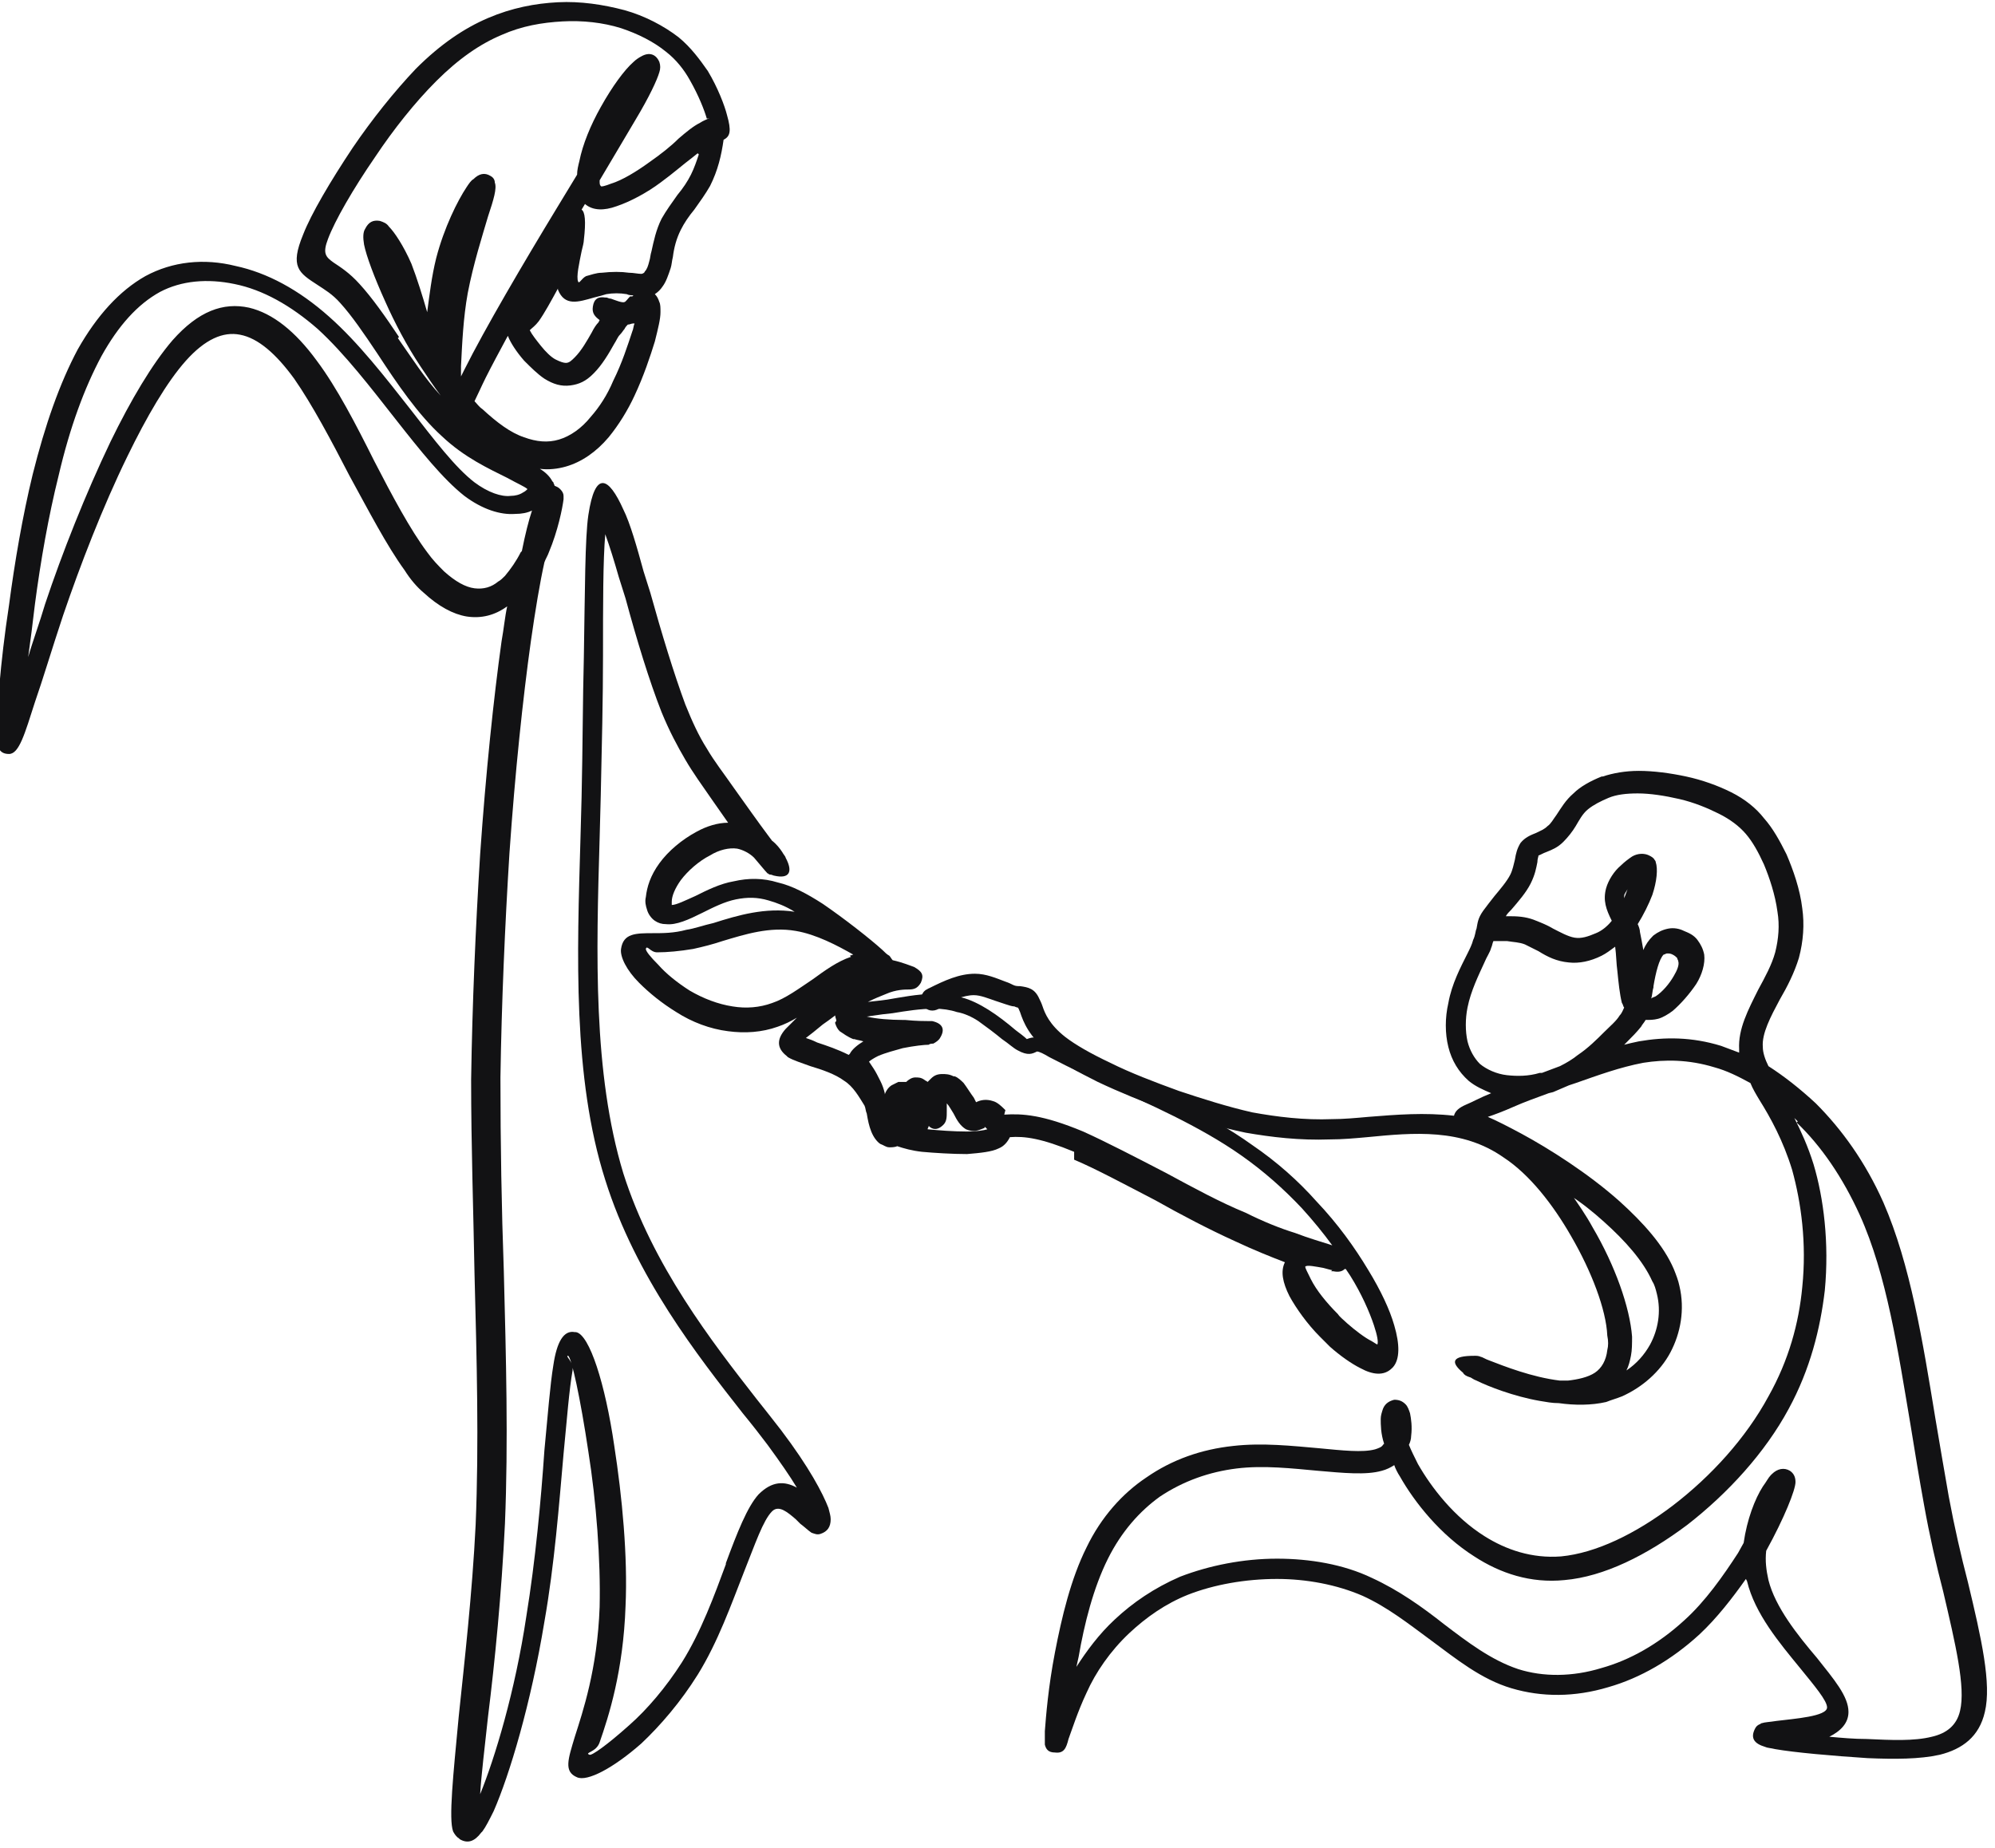 <?xml version="1.0" encoding="UTF-8" standalone="no"?><svg xmlns="http://www.w3.org/2000/svg" xmlns:xlink="http://www.w3.org/1999/xlink" clip-rule="evenodd" fill="#000000" fill-rule="evenodd" height="16.4" image-rendering="optimizeQuality" preserveAspectRatio="xMidYMid meet" shape-rendering="geometricPrecision" text-rendering="geometricPrecision" version="1" viewBox="-0.0 0.0 17.7 16.4" width="17.7" zoomAndPan="magnify"><g fill="#121214" fill-rule="nonzero" id="change1_1"><path d="M8.91 9.89c0.16,-0.01 0.34,-0 0.7,0.15 0.2,0.09 0.47,0.23 0.74,0.37 0.24,0.13 0.48,0.26 0.7,0.35 0.16,0.08 0.31,0.14 0.44,0.18 0.13,0.05 0.24,0.08 0.3,0.1l0.03 0.01c-0.08,-0.11 -0.17,-0.22 -0.27,-0.33 -0.16,-0.17 -0.34,-0.33 -0.54,-0.47 -0.37,-0.26 -0.83,-0.46 -1.16,-0.61l-0.17 -0.08c-0.18,-0.08 -0.29,-0.14 -0.37,-0.18 -0.05,-0.03 -0.09,-0.05 -0.11,-0.05 -0.04,0.02 -0.08,0.04 -0.17,-0.01 -0.04,-0.02 -0.08,-0.06 -0.14,-0.1 -0.06,-0.05 -0.14,-0.11 -0.21,-0.16 -0.06,-0.04 -0.13,-0.07 -0.19,-0.08 -0.06,-0.02 -0.13,-0.03 -0.2,-0.03 -0.12,0 -0.25,0.02 -0.37,0.04l-0.09 0.01 -0.14 0.02c0.08,0.02 0.21,0.03 0.32,0.03l0.02 0c0.1,0.01 0.18,0.01 0.21,0.01l0.02 0 0.01 0c0.09,0.02 0.12,0.07 0.07,0.15 -0.01,0.02 -0.04,0.04 -0.06,0.05 -0.01,0 -0.03,0 -0.04,0.01 -0.04,0 -0.13,0.01 -0.23,0.03 -0.07,0.02 -0.15,0.04 -0.22,0.07 -0.04,0.02 -0.07,0.04 -0.08,0.05 -0,0 0.02,0.03 0.04,0.06 0.02,0.03 0.04,0.07 0.06,0.11 0.02,0.04 0.03,0.07 0.04,0.11l0 0.01c0.01,-0.03 0.03,-0.06 0.06,-0.08 0.02,-0.01 0.04,-0.02 0.06,-0.03 0.02,-0 0.05,-0 0.07,0l0 0c0.02,-0.02 0.05,-0.04 0.08,-0.04 0.03,-0 0.05,0 0.08,0.02 0.01,0.01 0.02,0.01 0.03,0.02 0.01,-0.01 0.02,-0.02 0.03,-0.03 0.03,-0.03 0.06,-0.04 0.1,-0.04 0.03,-0 0.06,0 0.1,0.02l0.01 0c0.03,0.01 0.06,0.04 0.08,0.06 0.03,0.04 0.06,0.09 0.09,0.13l0.02 0.04c0.04,-0.02 0.09,-0.03 0.15,-0.01 0.04,0.01 0.08,0.05 0.11,0.08zm0.62 0.33c-0.29,-0.12 -0.44,-0.14 -0.57,-0.13l-0 0c-0.02,0.04 -0.05,0.08 -0.1,0.1 -0.06,0.03 -0.16,0.04 -0.28,0.05 -0.13,0 -0.29,-0.01 -0.4,-0.02 -0.09,-0.01 -0.16,-0.03 -0.22,-0.05 -0.02,0.01 -0.05,0.01 -0.07,0.01 -0.03,-0 -0.05,-0.02 -0.08,-0.03 -0.03,-0.02 -0.06,-0.06 -0.08,-0.11 -0.02,-0.05 -0.03,-0.1 -0.04,-0.16 -0.01,-0.02 -0.01,-0.05 -0.02,-0.07 -0.05,-0.08 -0.1,-0.17 -0.18,-0.22 -0.08,-0.06 -0.2,-0.1 -0.3,-0.13 -0.08,-0.03 -0.15,-0.05 -0.2,-0.08l-0.01 -0.01c-0.09,-0.07 -0.09,-0.15 -0.01,-0.24 0.03,-0.03 0.06,-0.06 0.1,-0.1 -0.05,0.03 -0.11,0.06 -0.17,0.08 -0.14,0.05 -0.29,0.06 -0.44,0.04 -0.16,-0.02 -0.32,-0.08 -0.46,-0.17 -0.13,-0.08 -0.24,-0.17 -0.33,-0.26 -0.11,-0.11 -0.17,-0.23 -0.16,-0.3 0.02,-0.14 0.13,-0.14 0.29,-0.14 0.08,-0 0.18,-0 0.29,-0.03 0.07,-0.01 0.15,-0.04 0.24,-0.06l0 -0c0.22,-0.07 0.46,-0.14 0.72,-0.1 -0.08,-0.05 -0.16,-0.08 -0.23,-0.1 -0.1,-0.03 -0.19,-0.03 -0.29,-0.01 -0.1,0.02 -0.2,0.07 -0.3,0.12 -0.12,0.06 -0.23,0.11 -0.32,0.1 -0.04,-0 -0.07,-0.01 -0.1,-0.03 -0.03,-0.02 -0.06,-0.06 -0.07,-0.1 -0.01,-0.03 -0.02,-0.07 -0.01,-0.11 0.01,-0.09 0.04,-0.19 0.12,-0.3 0.08,-0.11 0.2,-0.21 0.33,-0.28 0.09,-0.05 0.19,-0.08 0.28,-0.08l-0.14 -0.2c-0.09,-0.13 -0.17,-0.24 -0.24,-0.36 -0.07,-0.12 -0.14,-0.25 -0.21,-0.42 -0.11,-0.28 -0.22,-0.64 -0.32,-1.01l-0.06 -0.19c-0.04,-0.14 -0.08,-0.27 -0.12,-0.38 -0.02,0.23 -0.02,0.62 -0.02,1.08 -0,0.37 -0.01,0.8 -0.02,1.24l-0.01 0.38c-0.03,1.02 -0.06,2.08 0.21,2.97 0.26,0.82 0.79,1.5 1.18,2 0.08,0.1 0.15,0.19 0.22,0.28 0.25,0.33 0.37,0.56 0.42,0.69 0.01,0.04 0.02,0.07 0.02,0.1l0 0c0,0.07 -0.03,0.11 -0.09,0.13l-0 0c-0.03,0.01 -0.05,0 -0.08,-0.01 -0.03,-0.02 -0.06,-0.05 -0.1,-0.08l-0.04 -0.04c-0.07,-0.06 -0.15,-0.13 -0.21,-0.07 -0.08,0.08 -0.15,0.29 -0.25,0.54l-0 0c-0.11,0.28 -0.23,0.62 -0.41,0.91 -0.15,0.24 -0.33,0.45 -0.5,0.61 -0.25,0.22 -0.48,0.34 -0.57,0.3 -0.12,-0.05 -0.08,-0.16 -0.02,-0.36 0.07,-0.22 0.2,-0.6 0.22,-1.15 0.01,-0.42 -0.03,-0.94 -0.1,-1.38 -0.07,-0.47 -0.15,-0.84 -0.18,-0.85l-0 -0c-0.03,-0 0.05,0.05 0.04,0.13 -0.03,0.17 -0.05,0.43 -0.08,0.74 -0.04,0.45 -0.08,0.98 -0.17,1.49 -0.12,0.73 -0.31,1.36 -0.45,1.68 -0.04,0.08 -0.07,0.14 -0.1,0.18l-0.01 0.01c-0.06,0.08 -0.12,0.1 -0.19,0.06l-0.01 -0.01c-0.02,-0.01 -0.04,-0.04 -0.05,-0.06 -0.04,-0.11 -0,-0.49 0.05,-1.02 0.05,-0.48 0.12,-1.09 0.15,-1.7 0.03,-0.73 0.01,-1.46 -0.01,-2.23 -0.01,-0.56 -0.03,-1.13 -0.03,-1.72 0.01,-0.67 0.04,-1.36 0.08,-2 0.05,-0.72 0.12,-1.39 0.19,-1.89 0.02,-0.11 0.03,-0.22 0.05,-0.31 -0.11,0.08 -0.23,0.11 -0.36,0.09 -0.12,-0.02 -0.25,-0.09 -0.38,-0.21 -0.06,-0.05 -0.12,-0.12 -0.17,-0.2 -0.16,-0.22 -0.32,-0.53 -0.49,-0.84 -0.16,-0.31 -0.33,-0.63 -0.49,-0.86 -0.16,-0.22 -0.32,-0.36 -0.48,-0.39 -0.15,-0.03 -0.31,0.04 -0.48,0.23 -0.17,0.19 -0.35,0.5 -0.52,0.85 -0.22,0.45 -0.42,0.97 -0.57,1.41 -0.1,0.3 -0.18,0.57 -0.25,0.77 -0.09,0.28 -0.14,0.46 -0.23,0.46 -0.08,0 -0.11,-0.05 -0.11,-0.17 -0,-0.17 0.03,-0.63 0.11,-1.15 0.05,-0.38 0.12,-0.79 0.21,-1.16 0.11,-0.44 0.24,-0.81 0.4,-1.11 0.17,-0.3 0.37,-0.52 0.6,-0.65 0.24,-0.13 0.52,-0.16 0.8,-0.09 0.28,0.06 0.56,0.21 0.83,0.45 0.26,0.23 0.5,0.54 0.72,0.82 0.21,0.27 0.4,0.52 0.57,0.65 0.12,0.09 0.24,0.13 0.32,0.12 0.04,-0 0.08,-0.01 0.11,-0.03 0.02,-0.01 0.03,-0.02 0.04,-0.03 -0.02,-0.02 -0.09,-0.05 -0.18,-0.1 -0.16,-0.08 -0.38,-0.18 -0.58,-0.37 -0.21,-0.19 -0.4,-0.47 -0.57,-0.73 -0.12,-0.18 -0.23,-0.34 -0.33,-0.45 -0.07,-0.08 -0.14,-0.12 -0.2,-0.16 -0.17,-0.11 -0.25,-0.16 -0.13,-0.45 0.07,-0.18 0.24,-0.47 0.44,-0.77 0.17,-0.25 0.37,-0.5 0.56,-0.7 0.22,-0.22 0.43,-0.36 0.64,-0.45 0.21,-0.09 0.42,-0.13 0.62,-0.14 0.2,-0.01 0.4,0.02 0.59,0.07 0.18,0.05 0.35,0.14 0.48,0.24 0.11,0.09 0.19,0.2 0.26,0.3 0.09,0.15 0.15,0.31 0.17,0.39 0.04,0.14 0.03,0.19 -0.03,0.22 -0.02,0.14 -0.05,0.27 -0.12,0.41 -0.04,0.07 -0.09,0.14 -0.14,0.21 -0.05,0.06 -0.09,0.12 -0.12,0.18 -0.04,0.08 -0.06,0.16 -0.07,0.24 -0.01,0.04 -0.01,0.07 -0.02,0.1 -0.02,0.06 -0.04,0.12 -0.07,0.16 -0.02,0.03 -0.04,0.05 -0.07,0.07 0.02,0.02 0.03,0.04 0.04,0.07 0.01,0.02 0.01,0.05 0.01,0.09 -0,0.06 -0.02,0.14 -0.05,0.26 -0.04,0.13 -0.1,0.31 -0.18,0.48 -0.06,0.13 -0.14,0.26 -0.23,0.37 -0.11,0.13 -0.24,0.22 -0.38,0.26 -0.07,0.02 -0.15,0.03 -0.23,0.02 0.05,0.03 0.09,0.07 0.11,0.11l0.01 0.01c0,0.01 0.01,0.02 0.01,0.03 0.02,0.01 0.03,0.01 0.05,0.03l0 0c0.02,0.02 0.03,0.04 0.03,0.06l0 0c0,0 0,0.01 0,0.01 0,0.01 0,0.01 -0,0.02 -0.01,0.08 -0.05,0.28 -0.13,0.47 -0.01,0.03 -0.03,0.06 -0.04,0.09 -0.04,0.18 -0.08,0.42 -0.12,0.7 -0.07,0.5 -0.14,1.16 -0.19,1.88 -0.04,0.64 -0.07,1.33 -0.08,1.99 -0,0.59 0.01,1.16 0.03,1.72 0.02,0.77 0.04,1.51 0.01,2.24 -0.03,0.62 -0.09,1.23 -0.15,1.71 -0.03,0.28 -0.06,0.52 -0.07,0.69 0.13,-0.32 0.31,-0.91 0.41,-1.58 0.08,-0.49 0.13,-1.03 0.16,-1.47 0.03,-0.31 0.05,-0.58 0.08,-0.76 0.03,-0.2 0.09,-0.31 0.19,-0.29l0.01 0c0.12,0.02 0.26,0.46 0.34,1.01 0.07,0.45 0.12,0.98 0.1,1.42 -0.02,0.58 -0.15,0.98 -0.23,1.21 -0.03,0.09 -0.14,0.09 -0.09,0.11 0.02,0.01 0.16,-0.09 0.35,-0.26 0.16,-0.14 0.33,-0.34 0.47,-0.56 0.17,-0.27 0.29,-0.6 0.39,-0.87l0 -0.01c0.1,-0.27 0.19,-0.5 0.29,-0.61 0.12,-0.12 0.23,-0.12 0.34,-0.06 -0.06,-0.1 -0.15,-0.23 -0.26,-0.38 -0.06,-0.08 -0.13,-0.17 -0.22,-0.28 -0.4,-0.51 -0.95,-1.21 -1.22,-2.07 -0.29,-0.91 -0.25,-2 -0.22,-3.03l0.01 -0.37c0.01,-0.44 0.01,-0.86 0.02,-1.24 0.01,-0.59 0.01,-1.06 0.04,-1.26 0.06,-0.4 0.18,-0.34 0.31,-0.05 0.06,0.12 0.12,0.33 0.18,0.55l0.06 0.19c0.1,0.36 0.21,0.72 0.31,0.99 0.06,0.15 0.12,0.28 0.19,0.39 0.07,0.12 0.15,0.22 0.24,0.35 0.1,0.14 0.22,0.31 0.31,0.43l0.03 0.04c0.04,0.03 0.07,0.07 0.09,0.1 0.01,0.02 0.03,0.04 0.03,0.05l0 0c0.07,0.13 0.03,0.19 -0.1,0.16 -0.01,-0 -0.02,-0.01 -0.04,-0.01 -0.01,-0 -0.01,-0.01 -0.02,-0.01 -0.02,-0.02 -0.06,-0.07 -0.12,-0.14 -0.04,-0.04 -0.1,-0.07 -0.15,-0.08 -0.07,-0.01 -0.16,0.01 -0.24,0.06 -0.1,0.05 -0.2,0.14 -0.26,0.22 -0.05,0.07 -0.08,0.14 -0.08,0.19 -0,0.01 -0,0.02 0,0.03 0.04,-0 0.12,-0.04 0.21,-0.08 0.1,-0.05 0.22,-0.11 0.34,-0.13 0.13,-0.03 0.26,-0.03 0.39,0.01 0.13,0.03 0.26,0.1 0.4,0.19 0.19,0.13 0.42,0.31 0.53,0.41 0.02,0.02 0.04,0.04 0.06,0.05 0.01,0.01 0.02,0.03 0.03,0.04 0.09,0.02 0.16,0.05 0.19,0.06 0.07,0.04 0.09,0.07 0.06,0.14 -0.03,0.05 -0.06,0.06 -0.11,0.06 -0.03,0 -0.11,0 -0.2,0.04 -0.05,0.02 -0.1,0.04 -0.16,0.07l0.09 -0.01 0.08 -0.01c0.12,-0.02 0.27,-0.05 0.4,-0.05 0.09,0 0.17,0.01 0.26,0.03 0.08,0.02 0.16,0.06 0.24,0.11 0.08,0.05 0.17,0.12 0.24,0.18 0.04,0.03 0.08,0.06 0.1,0.08 0.03,-0.01 0.05,-0.02 0.1,-0.01 0.04,0.01 0.09,0.03 0.17,0.07 0.08,0.04 0.19,0.1 0.36,0.18l0.17 0.07c0.34,0.15 0.81,0.35 1.2,0.63 0.22,0.15 0.41,0.32 0.57,0.5 0.19,0.2 0.34,0.41 0.46,0.61 0.11,0.18 0.19,0.35 0.23,0.49 0.05,0.17 0.05,0.3 -0.01,0.37l-0.01 0.01c-0.07,0.07 -0.17,0.06 -0.28,0 -0.08,-0.04 -0.18,-0.11 -0.27,-0.19 -0.03,-0.03 -0.06,-0.06 -0.09,-0.09 -0.11,-0.11 -0.21,-0.25 -0.27,-0.36 -0.06,-0.12 -0.08,-0.22 -0.04,-0.3 -0.13,-0.05 -0.28,-0.11 -0.45,-0.19 -0.22,-0.1 -0.47,-0.23 -0.7,-0.36 -0.27,-0.14 -0.53,-0.28 -0.72,-0.36zm2.29 1.05c-0.01,-0 -0.04,-0.01 -0.08,-0.02 -0.06,-0.01 -0.15,-0.03 -0.16,-0.01 -0,0.01 0.02,0.05 0.05,0.11 0.05,0.1 0.14,0.21 0.24,0.31 0.02,0.03 0.05,0.05 0.08,0.08 0.08,0.07 0.16,0.13 0.22,0.16 0.03,0.02 0.05,0.03 0.05,0.03 0.01,-0.02 -0,-0.08 -0.03,-0.17 -0.04,-0.12 -0.11,-0.28 -0.21,-0.44l-0.04 -0.06 -0.01 0c-0.02,0.02 -0.05,0.03 -0.1,0.02l-0 0c-0.01,0 -0.01,-0 -0.02,-0zm-4.4 -2.21c-0,-0.02 -0.01,-0.03 -0.01,-0.05 -0.04,0.03 -0.08,0.06 -0.11,0.08 -0.06,0.05 -0.11,0.09 -0.15,0.12 0.03,0.01 0.06,0.02 0.1,0.04 0.09,0.03 0.18,0.06 0.28,0.11l0.01 -0.01c0.02,-0.04 0.07,-0.08 0.12,-0.11 -0.03,-0.01 -0.05,-0.01 -0.08,-0.02l-0.01 -0c-0.05,-0.02 -0.09,-0.05 -0.12,-0.07 -0.02,-0.02 -0.03,-0.04 -0.04,-0.07l-0 -0.01zm0.63 0.92l0 0 0 0 -0 -0zm0.19 0.01c-0,0.01 -0.01,0.02 -0.01,0.03 0.1,0.01 0.23,0.02 0.35,0.02 0.08,-0 0.15,-0.01 0.18,-0.02 -0.01,-0.01 -0.02,-0.02 -0.02,-0.02 -0.01,-0 -0,0.01 -0.01,0.01 -0.05,0.02 -0.09,0.04 -0.16,0.01 -0.05,-0.03 -0.08,-0.08 -0.11,-0.14 -0.02,-0.03 -0.04,-0.07 -0.06,-0.09l-0 -0c-0,0.02 -0,0.05 -0,0.07 -0,0.05 -0,0.09 -0.03,0.12 -0.04,0.04 -0.08,0.05 -0.12,0.02zm-0.7 -1.51l0.03 -0.01c-0.14,-0.08 -0.33,-0.18 -0.51,-0.21 -0.23,-0.04 -0.45,0.03 -0.65,0.09l-0 0c-0.09,0.03 -0.17,0.05 -0.26,0.07 -0.12,0.02 -0.23,0.03 -0.32,0.03 -0.06,0 -0.09,-0.07 -0.1,-0.03 -0,0.02 0.04,0.07 0.11,0.14 0.07,0.08 0.17,0.16 0.28,0.23 0.12,0.07 0.25,0.12 0.38,0.14 0.12,0.02 0.24,0.01 0.35,-0.03 0.12,-0.04 0.24,-0.13 0.36,-0.21 0.11,-0.08 0.22,-0.16 0.34,-0.2zm-2.91 -3.59c0.03,-0.15 0.06,-0.27 0.09,-0.36 -0.04,0.02 -0.09,0.03 -0.15,0.03 -0.13,0.01 -0.29,-0.04 -0.45,-0.16 -0.19,-0.15 -0.39,-0.4 -0.61,-0.68 -0.22,-0.28 -0.45,-0.58 -0.69,-0.8 -0.24,-0.21 -0.49,-0.35 -0.74,-0.4 -0.24,-0.05 -0.47,-0.03 -0.66,0.07 -0.2,0.11 -0.37,0.3 -0.52,0.57 -0.15,0.28 -0.28,0.63 -0.38,1.06 -0.09,0.36 -0.16,0.76 -0.21,1.14 -0.02,0.17 -0.04,0.33 -0.06,0.47 0.04,-0.14 0.1,-0.3 0.15,-0.47 0.15,-0.45 0.36,-0.98 0.58,-1.44 0.18,-0.37 0.37,-0.69 0.55,-0.9 0.23,-0.26 0.45,-0.34 0.68,-0.29 0.21,0.05 0.41,0.21 0.6,0.47 0.18,0.24 0.35,0.57 0.51,0.89 0.16,0.31 0.32,0.61 0.47,0.81 0.05,0.07 0.1,0.12 0.15,0.17 0.1,0.09 0.19,0.14 0.27,0.15 0.08,0.01 0.15,-0.01 0.21,-0.06 0.02,-0.01 0.04,-0.03 0.06,-0.05 0.05,-0.06 0.1,-0.13 0.14,-0.21zm-1.1 -1.89c0.12,0.17 0.24,0.36 0.38,0.51l-0 -0c-0.06,-0.08 -0.12,-0.17 -0.18,-0.26 -0.12,-0.18 -0.23,-0.39 -0.31,-0.57 -0.1,-0.22 -0.17,-0.41 -0.19,-0.51 -0.01,-0.06 -0.01,-0.11 0.01,-0.14 0.03,-0.06 0.07,-0.08 0.13,-0.07 0.03,0.01 0.06,0.02 0.08,0.05 0.05,0.05 0.13,0.17 0.2,0.33 0.05,0.13 0.1,0.29 0.14,0.43 0.02,-0.15 0.04,-0.32 0.08,-0.48 0.07,-0.27 0.19,-0.51 0.27,-0.63 0.02,-0.03 0.04,-0.06 0.06,-0.07 0.05,-0.05 0.1,-0.06 0.15,-0.03l0 0c0.02,0.01 0.04,0.03 0.04,0.06 0.02,0.05 -0.01,0.15 -0.06,0.3 -0.05,0.17 -0.13,0.42 -0.18,0.68 -0.04,0.22 -0.05,0.45 -0.06,0.65l-0 0.09 0.03 -0.06c0.18,-0.36 0.52,-0.94 0.83,-1.45l0.17 -0.28c0,-0.04 0.01,-0.08 0.02,-0.12 0.03,-0.15 0.1,-0.32 0.19,-0.48 0.1,-0.18 0.21,-0.33 0.29,-0.4 0.02,-0.02 0.05,-0.04 0.07,-0.05 0.07,-0.04 0.13,-0.02 0.16,0.05l0 0c0.01,0.03 0.01,0.06 0,0.09 -0.02,0.07 -0.09,0.22 -0.21,0.42 -0.09,0.15 -0.2,0.34 -0.32,0.54 -0,0.03 0,0.04 0.01,0.05 0,0.01 0.04,-0 0.09,-0.02 0.1,-0.03 0.23,-0.11 0.34,-0.19 0.1,-0.07 0.19,-0.14 0.26,-0.21 0.07,-0.06 0.13,-0.11 0.19,-0.14 0.03,-0.02 0.06,-0.03 0.08,-0.04 0.02,-0.01 -0.02,0.01 -0.02,-0 -0.02,-0.07 -0.07,-0.2 -0.15,-0.34 -0.05,-0.09 -0.12,-0.18 -0.21,-0.25 -0.11,-0.09 -0.25,-0.16 -0.4,-0.21 -0.16,-0.05 -0.34,-0.07 -0.52,-0.06 -0.18,0.01 -0.36,0.04 -0.54,0.12 -0.19,0.08 -0.38,0.21 -0.58,0.41 -0.19,0.19 -0.38,0.43 -0.54,0.67 -0.2,0.29 -0.36,0.57 -0.42,0.73 -0.05,0.13 -0.02,0.16 0.05,0.21 0.06,0.04 0.14,0.09 0.23,0.19 0.11,0.12 0.23,0.29 0.35,0.47zm2.66 -1.64l-0.05 0.04c-0.08,0.06 -0.17,0.14 -0.28,0.22 -0.12,0.09 -0.27,0.17 -0.39,0.21 -0.11,0.04 -0.21,0.04 -0.28,-0.02l-0.03 0.05c0.03,0.02 0.04,0.1 0.02,0.27 -0,0.02 -0.01,0.06 -0.02,0.1 -0.02,0.1 -0.05,0.23 -0.03,0.27 0.01,0.02 0.03,-0.03 0.07,-0.05 0.04,-0.01 0.09,-0.03 0.14,-0.03 0.09,-0.01 0.17,-0.01 0.24,0 0.04,0 0.08,0.01 0.11,0.01 0.01,-0 0.03,-0.01 0.03,-0.02 0.02,-0.02 0.03,-0.05 0.04,-0.09 0.01,-0.03 0.01,-0.06 0.02,-0.09 0.02,-0.09 0.04,-0.19 0.09,-0.29 0.04,-0.07 0.09,-0.14 0.14,-0.21 0.05,-0.06 0.09,-0.12 0.12,-0.18 0.03,-0.06 0.05,-0.12 0.07,-0.18zm-1.69 1.63c-0.07,0.13 -0.14,0.26 -0.19,0.36 -0.04,0.08 -0.07,0.15 -0.1,0.21 0.02,0.02 0.04,0.05 0.07,0.07 0.13,0.12 0.25,0.21 0.37,0.25 0.11,0.04 0.21,0.05 0.31,0.02 0.1,-0.03 0.2,-0.1 0.28,-0.2 0.08,-0.09 0.15,-0.2 0.2,-0.32 0.08,-0.16 0.13,-0.32 0.17,-0.44 0.01,-0.02 0.01,-0.05 0.02,-0.07l-0.01 0c-0.02,0 -0.03,0.01 -0.05,0.01 -0.01,0.01 -0.02,0.02 -0.03,0.04 -0.01,0.01 -0.02,0.03 -0.04,0.05 -0.02,0.02 -0.03,0.05 -0.05,0.08 -0.05,0.09 -0.11,0.19 -0.18,0.26l-0.01 0.01c-0.06,0.06 -0.12,0.09 -0.2,0.1 -0.08,0.01 -0.15,-0.01 -0.23,-0.06 -0.06,-0.04 -0.12,-0.1 -0.18,-0.16 -0.07,-0.08 -0.12,-0.16 -0.14,-0.21l-0 -0.01zm1.11 -0.36l0.01 -0.01c-0.02,-0 -0.04,-0 -0.06,-0.01 -0.06,-0.01 -0.12,-0.01 -0.18,-0 -0.03,0.01 -0.07,0.02 -0.11,0.03 -0.14,0.04 -0.26,0.08 -0.32,-0.07l-0 -0.01c-0.06,0.11 -0.12,0.22 -0.17,0.29 -0.03,0.04 -0.06,0.06 -0.08,0.08 0.02,0.04 0.06,0.09 0.1,0.14 0.04,0.05 0.09,0.1 0.13,0.12 0.04,0.02 0.07,0.03 0.09,0.03 0.03,-0 0.05,-0.02 0.08,-0.05l0 -0c0.06,-0.06 0.11,-0.15 0.15,-0.22 0.02,-0.04 0.04,-0.07 0.06,-0.09l0.01 -0.02c-0.04,-0.03 -0.07,-0.06 -0.06,-0.12 0.01,-0.07 0.05,-0.09 0.11,-0.08l0.01 0c0.01,0 0.02,0.01 0.04,0.01 0.03,0.01 0.1,0.04 0.12,0.03 0.01,-0 0.03,-0.03 0.05,-0.05z"/><path d="M8.33 8.95c-0.05,0.03 -0.11,0.02 -0.14,-0.03 -0.03,-0.05 -0.02,-0.11 0.03,-0.14 0.01,-0 0.01,-0.01 0.02,-0.01 0.14,-0.07 0.27,-0.13 0.41,-0.13 0.1,0 0.19,0.04 0.27,0.07 0.03,0.01 0.05,0.02 0.07,0.03 0.02,0.01 0.04,0.01 0.06,0.01l0 0c0.07,0.01 0.13,0.02 0.17,0.11 0.01,0.02 0.02,0.04 0.03,0.07 0.02,0.06 0.06,0.16 0.2,0.27 0.09,0.07 0.23,0.15 0.4,0.23 0.18,0.09 0.39,0.17 0.61,0.25 0.21,0.07 0.43,0.14 0.65,0.19 0.22,0.04 0.46,0.07 0.71,0.06 0.1,-0 0.21,-0.01 0.32,-0.02 0.25,-0.02 0.5,-0.04 0.76,-0.01 0.01,-0.04 0.04,-0.07 0.11,-0.1 0.05,-0.02 0.12,-0.06 0.22,-0.1 -0.07,-0.03 -0.14,-0.06 -0.2,-0.11 -0.09,-0.08 -0.15,-0.18 -0.18,-0.3 -0.03,-0.12 -0.03,-0.26 -0,-0.39 0.03,-0.17 0.11,-0.32 0.17,-0.44 0.02,-0.04 0.04,-0.08 0.05,-0.12 0.02,-0.04 0.02,-0.08 0.03,-0.1 0.01,-0.05 0.01,-0.09 0.06,-0.16 0.03,-0.04 0.06,-0.08 0.1,-0.13 0.05,-0.06 0.11,-0.13 0.14,-0.19 0.02,-0.04 0.03,-0.09 0.04,-0.13 0.01,-0.06 0.02,-0.1 0.05,-0.15 0.04,-0.05 0.09,-0.07 0.14,-0.09 0.04,-0.02 0.07,-0.03 0.1,-0.06 0.03,-0.02 0.05,-0.06 0.08,-0.1 0.04,-0.06 0.08,-0.13 0.15,-0.19 0.06,-0.06 0.15,-0.11 0.25,-0.15l0.01 -0c0.09,-0.03 0.2,-0.05 0.32,-0.05 0.13,0 0.28,0.02 0.42,0.05 0.14,0.03 0.28,0.08 0.4,0.14 0.12,0.06 0.22,0.14 0.29,0.23 0.08,0.09 0.14,0.2 0.2,0.32 0.06,0.14 0.12,0.31 0.14,0.48 0.02,0.14 0.01,0.29 -0.03,0.44 -0.04,0.13 -0.1,0.25 -0.17,0.37 -0.08,0.15 -0.16,0.3 -0.15,0.42 0,0.05 0.02,0.11 0.05,0.17 0.14,0.09 0.28,0.2 0.42,0.33 0.23,0.23 0.44,0.52 0.6,0.88 0.24,0.55 0.35,1.24 0.46,1.91 0.04,0.24 0.08,0.47 0.12,0.7 0.05,0.27 0.11,0.53 0.17,0.76 0.12,0.5 0.21,0.9 0.15,1.15 -0.05,0.22 -0.2,0.33 -0.4,0.38 -0.18,0.04 -0.4,0.04 -0.64,0.03 -0.31,-0.02 -0.65,-0.05 -0.82,-0.08 -0.04,-0.01 -0.07,-0.01 -0.09,-0.02 -0.1,-0.03 -0.13,-0.08 -0.09,-0.16l0 -0c0.01,-0.02 0.02,-0.03 0.04,-0.04 0.01,-0 0.01,-0.01 0.02,-0.01 0.03,-0.01 0.07,-0.01 0.13,-0.02 0.16,-0.02 0.45,-0.04 0.45,-0.12 0,-0.06 -0.11,-0.19 -0.24,-0.35 -0.18,-0.22 -0.4,-0.48 -0.47,-0.77l-0.01 -0.02c-0.12,0.17 -0.26,0.35 -0.41,0.49 -0.25,0.23 -0.53,0.39 -0.81,0.47 -0.3,0.09 -0.59,0.09 -0.86,0.01 -0.27,-0.08 -0.49,-0.26 -0.72,-0.43 -0.19,-0.14 -0.38,-0.29 -0.6,-0.39 -0.23,-0.1 -0.5,-0.15 -0.76,-0.15 -0.28,-0 -0.56,0.05 -0.79,0.14 -0.2,0.08 -0.37,0.2 -0.52,0.34 -0.17,0.16 -0.3,0.35 -0.38,0.53 -0.08,0.17 -0.13,0.33 -0.16,0.41 -0.02,0.08 -0.04,0.13 -0.12,0.12 -0.06,-0 -0.08,-0.03 -0.09,-0.07 -0,-0.01 -0,-0.02 -0,-0.03 -0,-0.03 0,-0.06 0,-0.09 0.01,-0.13 0.03,-0.39 0.09,-0.7 0.06,-0.31 0.14,-0.65 0.28,-0.93 0.13,-0.27 0.32,-0.48 0.53,-0.62 0.23,-0.16 0.49,-0.25 0.77,-0.28 0.26,-0.03 0.53,-0 0.76,0.02 0.21,0.02 0.39,0.04 0.5,0.01 0.03,-0.01 0.06,-0.02 0.07,-0.04l0.01 -0.01c-0.03,-0.09 -0.03,-0.17 -0.03,-0.22 0,-0.03 0.01,-0.06 0.02,-0.09 0.02,-0.05 0.06,-0.07 0.1,-0.08 0.04,-0 0.07,0.01 0.1,0.04 0.02,0.02 0.03,0.05 0.04,0.08 0.01,0.05 0.02,0.12 0.01,0.2 -0,0.03 -0.01,0.06 -0.02,0.08 0.02,0.05 0.05,0.11 0.08,0.17 0.12,0.21 0.32,0.47 0.59,0.64 0.19,0.12 0.42,0.2 0.68,0.18 0.31,-0.03 0.66,-0.2 0.99,-0.45 0.34,-0.26 0.65,-0.6 0.85,-0.97 0.18,-0.32 0.27,-0.65 0.3,-0.97 0.04,-0.39 -0.01,-0.75 -0.09,-1.04 -0.08,-0.26 -0.19,-0.46 -0.29,-0.62 -0.03,-0.05 -0.06,-0.1 -0.08,-0.15 -0.11,-0.06 -0.21,-0.11 -0.32,-0.14 -0.23,-0.07 -0.44,-0.07 -0.63,-0.04 -0.21,0.04 -0.4,0.11 -0.6,0.18l-0.06 0.02c-0.05,0.02 -0.09,0.04 -0.14,0.06l-0.04 0.01c-0.11,0.04 -0.22,0.08 -0.31,0.12 -0.09,0.04 -0.17,0.07 -0.23,0.09 0.07,0.03 0.17,0.08 0.3,0.15 0.24,0.13 0.59,0.35 0.87,0.6 0.21,0.19 0.39,0.39 0.48,0.6 0.02,0.05 0.04,0.1 0.05,0.15 0.05,0.21 0.01,0.42 -0.08,0.59 -0.09,0.17 -0.25,0.31 -0.43,0.39 -0.05,0.02 -0.09,0.03 -0.14,0.05 -0.13,0.03 -0.28,0.03 -0.42,0.01 -0.06,-0 -0.11,-0.01 -0.17,-0.02 -0.23,-0.04 -0.46,-0.13 -0.56,-0.18 -0.03,-0.01 -0.05,-0.03 -0.06,-0.03 -0.03,-0.01 -0.05,-0.02 -0.06,-0.04 -0.12,-0.1 -0.09,-0.15 0.1,-0.15l0.01 0c0.01,0 0.03,0 0.05,0.01 0.01,0 0.04,0.02 0.07,0.03 0.13,0.05 0.38,0.15 0.63,0.18 0.02,0 0.05,-0 0.07,-0 0.09,-0.01 0.18,-0.03 0.24,-0.07 0.06,-0.04 0.1,-0.11 0.11,-0.2 0.01,-0.04 0.01,-0.08 0,-0.13 -0.01,-0.23 -0.14,-0.57 -0.32,-0.88 -0.16,-0.28 -0.37,-0.55 -0.6,-0.7 -0.37,-0.26 -0.8,-0.22 -1.21,-0.18 -0.11,0.01 -0.22,0.02 -0.33,0.02 -0.27,0.01 -0.52,-0.02 -0.75,-0.06 -0.24,-0.05 -0.46,-0.12 -0.68,-0.19 -0.22,-0.08 -0.44,-0.17 -0.63,-0.26 -0.18,-0.09 -0.33,-0.17 -0.43,-0.26 -0.18,-0.14 -0.23,-0.27 -0.26,-0.36 -0.01,-0.02 -0.01,-0.03 -0.02,-0.04 -0,-0 -0.01,-0 -0.03,-0.01l-0 -0c-0.02,-0 -0.05,-0.01 -0.08,-0.02 -0.03,-0.01 -0.06,-0.02 -0.09,-0.03 -0.06,-0.02 -0.13,-0.05 -0.19,-0.05 -0.09,-0 -0.21,0.05 -0.32,0.11zm5.6 1.63c0.07,0.1 0.14,0.2 0.2,0.31 0.2,0.34 0.33,0.71 0.35,0.97 0,0.06 0,0.12 -0.01,0.17 -0.01,0.05 -0.02,0.09 -0.04,0.13 0.09,-0.06 0.16,-0.14 0.21,-0.23 0.07,-0.13 0.1,-0.29 0.06,-0.45 -0.01,-0.04 -0.02,-0.08 -0.04,-0.11 -0.08,-0.18 -0.24,-0.36 -0.43,-0.53 -0.1,-0.09 -0.2,-0.17 -0.31,-0.24zm-0.25 -1.06l0.16 -0.06c0.06,-0.03 0.11,-0.06 0.16,-0.1 0.09,-0.06 0.17,-0.14 0.23,-0.2 0.06,-0.06 0.11,-0.1 0.14,-0.15 0.02,-0.02 0.03,-0.05 0.04,-0.07 -0.01,-0.01 -0.01,-0.03 -0.02,-0.04 -0.02,-0.08 -0.03,-0.18 -0.04,-0.28 -0.01,-0.07 -0.01,-0.15 -0.02,-0.22 -0.04,0.03 -0.08,0.06 -0.12,0.08 -0.1,0.05 -0.2,0.07 -0.29,0.06 -0.11,-0.01 -0.19,-0.05 -0.27,-0.1 -0.04,-0.02 -0.08,-0.04 -0.12,-0.06 -0.05,-0.02 -0.1,-0.02 -0.16,-0.03 -0.04,-0 -0.08,0 -0.12,0 -0.01,0.02 -0.01,0.04 -0.02,0.06 -0.01,0.04 -0.04,0.08 -0.06,0.13 -0.05,0.11 -0.12,0.25 -0.15,0.4 -0.02,0.1 -0.02,0.21 0,0.3 0.02,0.08 0.06,0.15 0.11,0.2 0.06,0.05 0.15,0.09 0.24,0.1 0.09,0.01 0.19,0.01 0.29,-0.02zm0.73 -0.25c0.04,-0.01 0.08,-0.02 0.13,-0.03 0.23,-0.04 0.47,-0.04 0.73,0.04 0.05,0.02 0.11,0.04 0.16,0.06l-0 -0.03c-0.01,-0.18 0.08,-0.35 0.17,-0.53 0.06,-0.11 0.12,-0.22 0.15,-0.33 0.03,-0.12 0.04,-0.24 0.02,-0.36 -0.02,-0.15 -0.07,-0.3 -0.12,-0.42 -0.05,-0.11 -0.1,-0.2 -0.16,-0.27 -0.06,-0.07 -0.14,-0.13 -0.24,-0.18 -0.1,-0.05 -0.22,-0.1 -0.35,-0.13 -0.13,-0.03 -0.26,-0.05 -0.37,-0.05 -0.1,0 -0.19,0.01 -0.26,0.04l-0 0c-0.07,0.03 -0.13,0.06 -0.18,0.1 -0.05,0.04 -0.08,0.1 -0.11,0.15 -0.03,0.05 -0.07,0.1 -0.11,0.14 -0.05,0.05 -0.1,0.07 -0.15,0.09 -0.03,0.01 -0.06,0.03 -0.07,0.03 -0,0.01 -0.01,0.03 -0.01,0.06 -0.01,0.05 -0.02,0.11 -0.06,0.19 -0.04,0.08 -0.11,0.16 -0.17,0.23 -0.02,0.02 -0.04,0.04 -0.05,0.06l0.05 0c0.08,0 0.15,0.01 0.22,0.04 0.05,0.02 0.1,0.04 0.15,0.07 0.06,0.03 0.13,0.07 0.19,0.08 0.06,0.01 0.12,-0.01 0.19,-0.04 0.05,-0.02 0.1,-0.06 0.14,-0.11l-0 -0c-0.05,-0.1 -0.08,-0.18 -0.05,-0.29 0.02,-0.07 0.07,-0.15 0.13,-0.2 0.03,-0.03 0.07,-0.06 0.1,-0.08 0.05,-0.03 0.11,-0.03 0.15,-0.01 0.02,0.01 0.04,0.02 0.05,0.04 0.01,0.01 0.01,0.02 0.01,0.02 0.02,0.06 0.01,0.17 -0.03,0.29 -0.03,0.08 -0.08,0.18 -0.13,0.26 0.01,0.02 0.02,0.05 0.02,0.07 0.01,0.05 0.02,0.1 0.03,0.16 0.02,-0.05 0.05,-0.09 0.08,-0.12l0.01 -0.01c0.04,-0.03 0.08,-0.05 0.13,-0.06 0.05,-0.01 0.1,-0 0.14,0.02 0.05,0.02 0.09,0.04 0.12,0.08 0.03,0.04 0.05,0.08 0.06,0.13 0.01,0.08 -0.02,0.18 -0.07,0.26 -0.06,0.09 -0.14,0.18 -0.21,0.24 -0.04,0.03 -0.09,0.06 -0.13,0.07 -0.04,0.01 -0.07,0.01 -0.11,0.01 -0.01,0.02 -0.03,0.04 -0.04,0.06 -0.04,0.05 -0.08,0.09 -0.13,0.14zm1.54 0.68l-0.03 -0.03c0.06,0.12 0.12,0.25 0.17,0.41 0.09,0.3 0.14,0.7 0.1,1.12 -0.04,0.34 -0.13,0.7 -0.32,1.05 -0.21,0.39 -0.54,0.75 -0.9,1.03 -0.36,0.27 -0.74,0.46 -1.09,0.49 -0.3,0.03 -0.57,-0.06 -0.8,-0.21 -0.3,-0.19 -0.53,-0.48 -0.66,-0.71 -0.02,-0.03 -0.04,-0.07 -0.05,-0.1 -0.03,0.02 -0.07,0.04 -0.11,0.05 -0.14,0.04 -0.34,0.02 -0.57,-0 -0.22,-0.02 -0.48,-0.05 -0.72,-0.02 -0.24,0.03 -0.47,0.11 -0.68,0.25 -0.18,0.13 -0.34,0.31 -0.46,0.55 -0.13,0.26 -0.21,0.58 -0.26,0.87l-0.02 0.09c0.09,-0.14 0.2,-0.29 0.34,-0.42 0.16,-0.15 0.35,-0.28 0.58,-0.38 0.26,-0.1 0.56,-0.16 0.86,-0.16 0.29,0 0.59,0.05 0.84,0.17 0.24,0.11 0.45,0.26 0.64,0.41 0.21,0.16 0.42,0.32 0.66,0.4 0.22,0.07 0.48,0.07 0.74,-0.01 0.25,-0.07 0.5,-0.21 0.73,-0.42 0.19,-0.17 0.35,-0.4 0.48,-0.6l0.05 -0.09c0.03,-0.21 0.1,-0.39 0.17,-0.5 0.03,-0.04 0.05,-0.08 0.07,-0.1l0.01 -0.01c0.05,-0.05 0.11,-0.06 0.16,-0.03 0.03,0.02 0.05,0.05 0.05,0.1 0,0.07 -0.1,0.32 -0.26,0.61 -0.01,0.09 -0,0.17 0.02,0.26 0.06,0.24 0.26,0.49 0.43,0.69 0.15,0.19 0.28,0.34 0.28,0.48 -0,0.1 -0.07,0.17 -0.17,0.22 0.11,0.01 0.22,0.02 0.33,0.02 0.22,0.01 0.42,0.02 0.58,-0.02 0.13,-0.03 0.22,-0.1 0.25,-0.23 0.05,-0.21 -0.04,-0.59 -0.15,-1.06 -0.06,-0.23 -0.12,-0.49 -0.17,-0.77 -0.04,-0.22 -0.08,-0.46 -0.12,-0.71 -0.11,-0.65 -0.21,-1.33 -0.45,-1.86 -0.15,-0.33 -0.34,-0.61 -0.56,-0.82zm-1.28 -1.19c-0.01,0.03 -0.01,0.07 -0.02,0.1 0.01,-0.01 0.02,-0.01 0.04,-0.02 0.06,-0.04 0.12,-0.11 0.16,-0.18 0.03,-0.05 0.05,-0.1 0.04,-0.13 -0,-0.01 -0.01,-0.02 -0.01,-0.03 -0.01,-0.01 -0.02,-0.02 -0.04,-0.03 -0.02,-0.01 -0.03,-0.01 -0.05,-0.01 -0.01,0 -0.02,0.01 -0.03,0.01l-0 0c-0.04,0.04 -0.07,0.16 -0.09,0.28zm-0.26 -0.81c-0,0.01 -0,0.01 -0,0.02 0.01,-0.03 0.02,-0.05 0.03,-0.08l0 -0c-0.01,0.02 -0.03,0.04 -0.03,0.06z"/></g></svg>